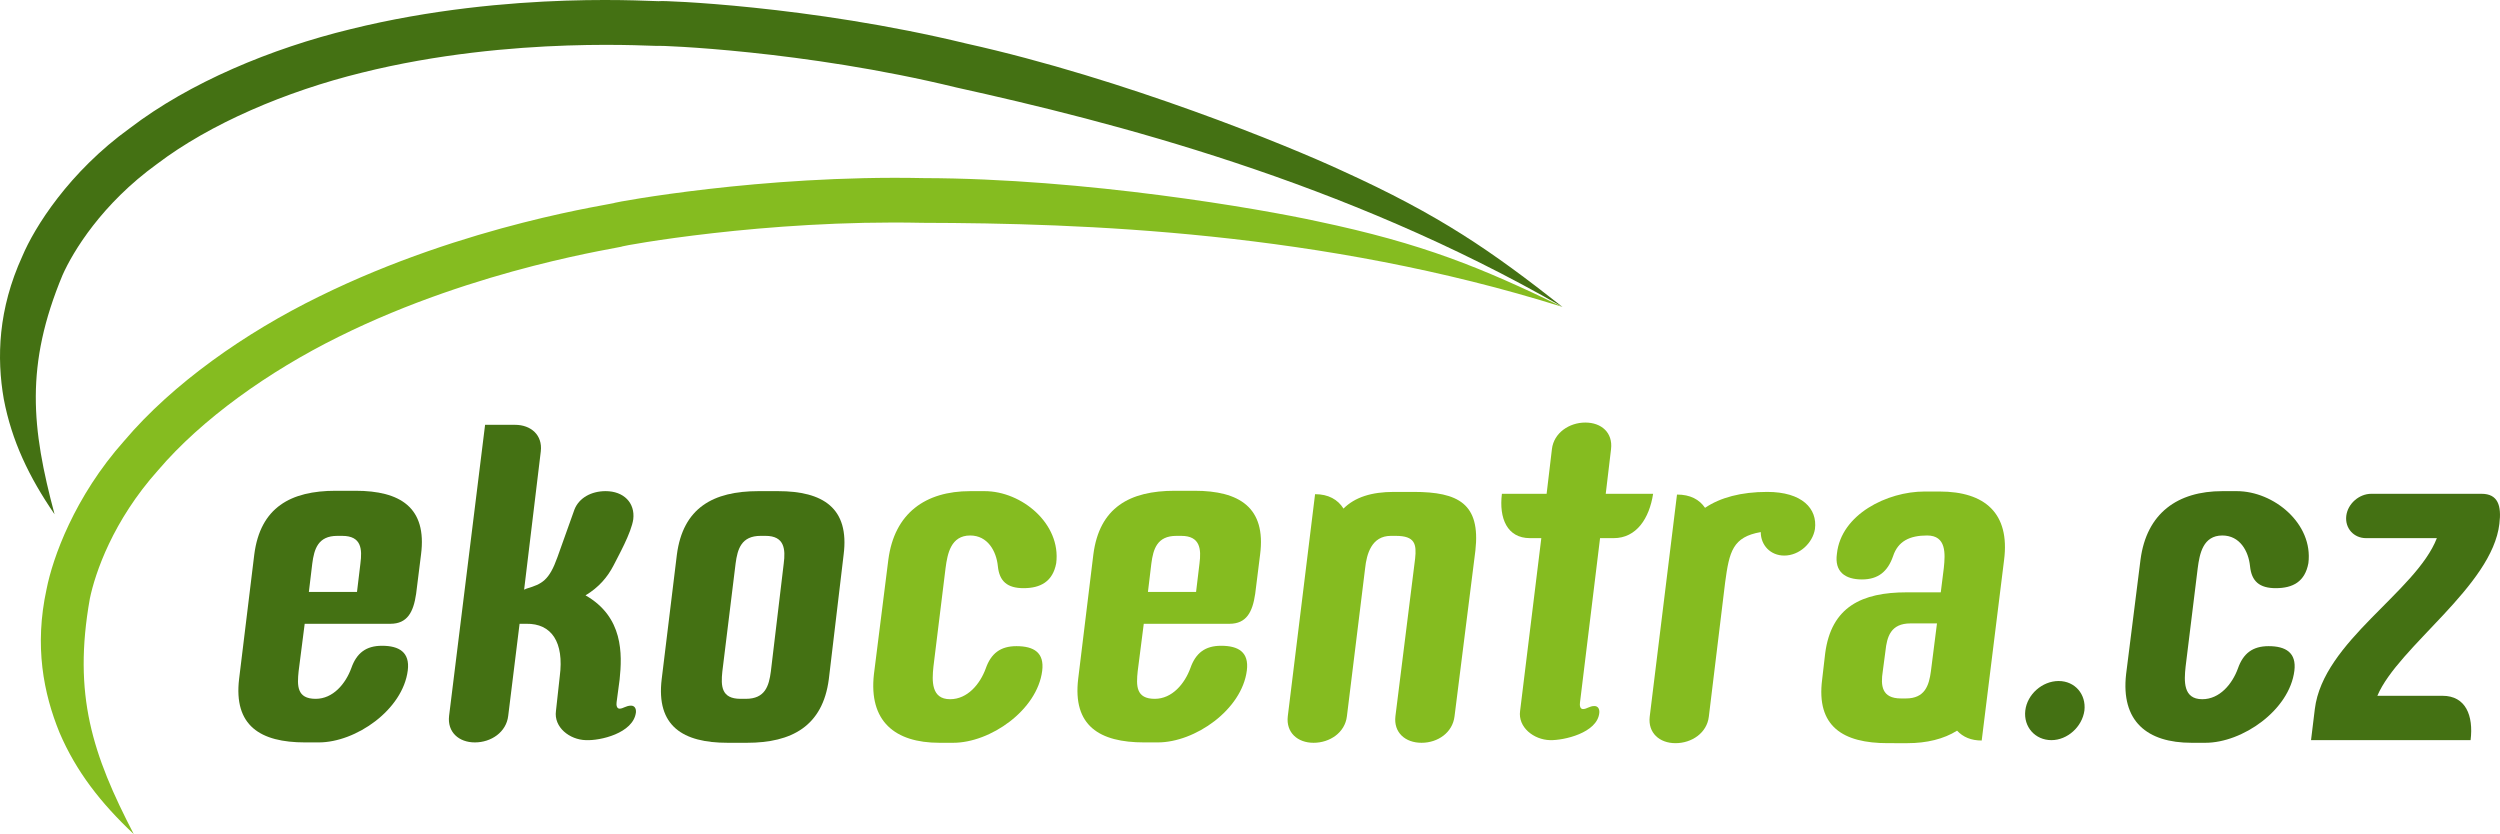 <?xml version="1.0" encoding="UTF-8"?> <svg xmlns="http://www.w3.org/2000/svg" height="220.095" width="659.656" id="svg40" viewBox="0 0 659.656 220.095"><style id="style2">.Oblouková_x0020_zelená{fill:url(#SVGID_1_);stroke:#FFFFFF;stroke-width:0.25;stroke-miterlimit:1;} .st0{fill:#85BC20;} .st1{fill:#447113;}</style><linearGradient y2="594.568" x2=".707" y1="595.275" gradientUnits="userSpaceOnUse" id="SVGID_1_"><stop id="stop4" offset="0" stop-color="#5C9F41"></stop><stop id="stop6" offset=".983" stop-color="#2C3921"></stop></linearGradient><g id="Vrstva_1"><path id="path10" d="M412.297 80.995c-21.5-10.4-36.7-16.7-64.7-22.6-15.1-3.3-61.1-11.3-103.9-11.4-42.8-.9-81.4 6.4-81.4 6.5.2.3-39.1 5.5-78.2 24.8-19.4 9.5-38.5 22.9-51.3 38-13.2 14.8-18.9 31-20.5 39.1-3.3 15.1-.8 27.6 3.4 37.9 4.4 10.3 10.9 18.6 19.6 26.8-10.9-21-16.1-36.7-11.6-62.1 1.4-6.8 6.1-20.6 18-33.9 11.5-13.5 29.2-26.1 47.6-35.2 37-18.4 75.2-23.6 75-23.9-.1-.1 37.3-7.1 79.1-6.2 41.9.1 105.3 2.2 168.9 22.2z" class="st0" fill="#85bc20"></path><path id="path12" d="M412.297 80.995c-18.8-14.8-32.3-24.2-58.3-36-14-6.5-57.2-24.2-99-33.5-41.6-10.1-80.9-11.4-80.8-11.2.1.3-39.3-3.1-81.7 7.4-21 5.1-42.5 14.1-58.2 26.1-16.1 11.6-25.2 26.2-28.4 33.8-6.4 14-6.8 26.8-4.9 37.7 2.1 11 6.6 20.5 13.4 30.4-6.1-22.8-7.8-39.3 2.1-63.1 2.8-6.3 10.4-18.8 24.9-29.3 14.1-10.7 34.1-19.2 54-24.1 40.1-10 78.6-6.8 78.4-7.1-.1-.1 38 1.1 78.6 11 40.7 9 102.1 24.6 159.9 57.9z" class="st1" fill="#447113"></path><path id="path14" d="M109.797 156.695c-.7 4.8-2.3 7.9-6.8 7.9h-22.6l-1.6 12.5c-.4 3.8-.5 7.3 4.5 7.3 4.6 0 7.9-4 9.4-8.1 1.4-4 3.9-5.9 8.1-5.9 4.5 0 7.4 1.7 6.8 6.5-1.3 10.4-13.7 19-23.5 19h-3.6c-11.8 0-18.9-4.4-17.4-16.8l4-32.8c1.6-12.4 9.6-16.8 21.5-16.8h5.2c11.8 0 18.9 4.4 17.3 16.8zm-19.5-15.3h-1.3c-5.1 0-6.1 3.5-6.6 7.3l-.9 7.5h12.7l.9-7.5c.5-3.8.3-7.3-4.8-7.3z" class="st1" fill="#447113"></path><path id="path16" d="M154.597 195.295c-4.3-.1-8.5-3.4-7.9-7.7l1-9.1c1.2-9.1-2.2-14-8.8-13.9h-1.8l-3 24.3c-.5 4.3-4.5 7-8.8 7-4.2 0-7.3-2.7-6.8-7l9.5-76.8h7.9c4.2 0 7.3 2.7 6.8 7l-4.4 36.5.7-.3c4-1.2 5.9-2.1 8.1-8.3l4.5-12.6c1.2-3 4.4-4.8 8.2-4.8 4.8 0 7.8 3.1 7.3 7.4-.5 3.6-4 9.8-5.2 12.2-1.6 3.1-3.9 5.8-7.4 7.9 10 5.7 9.7 15.5 9 22.2l-.8 6c-.1.7 0 1.7.8 1.7.9 0 1.7-.8 3-.8.9 0 1.4.7 1.3 1.8-.7 5.5-9.5 7.5-13.2 7.3z" class="st1" fill="#447113"></path><path id="path18" d="M218.697 179.195c-1.6 12.4-9.8 16.8-21.6 16.8h-5.1c-11.8 0-18.9-4.4-17.4-16.8l4-32.8c1.6-12.4 9.6-16.8 21.5-16.8h5.2c11.8 0 18.9 4.4 17.3 16.8zm-16.7-37.8h-1.3c-5.1 0-6.1 3.5-6.6 7.3l-3.5 28.5c-.4 3.8-.3 7.2 4.8 7.2h1.4c5.1 0 6.1-3.4 6.6-7.2l3.4-28.5c.5-3.8.2-7.3-4.8-7.3z" class="st1" fill="#447113"></path><path id="path20" d="M270.097 155.195c-4.3 0-6.4-1.8-6.8-5.8-.4-4-2.7-8.1-7.3-8.1-5.1 0-6 4.8-6.5 8.6l-3.2 26c-.4 3.8-.6 8.6 4.4 8.6 4.6 0 7.9-4 9.4-8.1 1.4-4 3.9-5.9 8.1-5.9 4.6 0 7.4 1.7 6.8 6.5-1.3 10.4-13.7 19-23.5 19h-3.6c-11.8 0-18.7-5.7-17.3-18.1l3.8-30.2c1.6-12.3 9.8-18.1 21.6-18.1h3.8c9.8 0 20.2 8.6 18.9 19-.9 4.9-4.2 6.6-8.6 6.6z" class="st0" fill="#85bc20"></path><path id="path22" d="M331.197 156.695c-.7 4.8-2.3 7.9-6.8 7.9h-22.6l-1.6 12.5c-.4 3.8-.5 7.3 4.5 7.3 4.6 0 7.9-4 9.4-8.1 1.4-4 3.9-5.9 8.1-5.9 4.6 0 7.4 1.7 6.8 6.5-1.3 10.4-13.7 19-23.5 19h-3.6c-11.8 0-18.9-4.4-17.4-16.8l4-32.8c1.6-12.4 9.6-16.8 21.5-16.8h5.2c11.8 0 18.9 4.4 17.3 16.8zm-19.5-15.3h-1.3c-5.1 0-6.1 3.5-6.6 7.3l-.9 7.5h12.7l.9-7.5c.5-3.8.2-7.3-4.8-7.3z" class="st0" fill="#85bc20"></path><path id="path24" d="M383.797 188.995c-.5 4.3-4.4 7-8.7 7-4.3 0-7.4-2.7-6.9-7l5.2-41.6c.4-3.8 0-6-5.1-6h-1.3c-5.1 0-6.4 4.8-6.8 8.6l-4.8 39c-.5 4.3-4.5 7-8.8 7-4.2 0-7.3-2.7-6.8-7l7.2-58.6c3.5 0 6 1.4 7.5 3.8 3-3 7.4-4.4 13.3-4.4h5.2c11.8 0 17.7 3.1 16.3 15.5z" class="st0" fill="#85bc20"></path><path id="path26" d="M425.797 141.995h-3.6l-5.3 43.4c-.1.7 0 1.7.8 1.7 1 0 1.7-.8 3-.8.9 0 1.4.7 1.3 1.8-.5 5.3-9.4 7.3-13 7.2-4.3-.1-8.5-3.4-7.9-7.7l5.6-45.6h-3c-6 0-8.2-5.2-7.4-11.7h11.8l1.4-11.8c.5-4.3 4.6-7 8.8-7 4.3 0 7.3 2.7 6.8 7l-1.4 11.8h12.5c-1 6.5-4.4 11.7-10.4 11.7z" class="st0" fill="#85bc20"></path><path id="path28" d="M470.797 146.595c-3.6 0-6.2-2.7-6.2-6.2-7.4 1.3-8.3 5.1-9.4 13.3l-4.3 35.4c-.5 4.3-4.5 7-8.8 7-4.2 0-7.3-2.7-6.8-7l7.2-58.6c3.5 0 5.9 1.3 7.4 3.5 4-2.7 9.5-4.2 16.4-4.2 9.2 0 13.3 4.4 12.6 9.8-.6 3.7-4.1 7-8.1 7z" class="st0" fill="#85bc20"></path><path id="path30" d="M541.297 195.295c-4.3 0-7.4-3.5-6.9-7.8s4.5-7.8 8.8-7.8c4.3 0 7.3 3.5 6.8 7.8-.6 4.3-4.5 7.8-8.7 7.8z" class="st1" fill="#447113"></path><path id="path32" d="M600.497 155.195c-4.3 0-6.4-1.8-6.8-5.8-.4-4-2.7-8.1-7.3-8.1-5.1 0-6 4.8-6.5 8.6l-3.2 26c-.4 3.8-.7 8.6 4.4 8.6 4.6 0 7.9-4 9.4-8.1 1.4-4 3.9-5.9 8.1-5.9 4.5 0 7.4 1.7 6.8 6.5-1.3 10.4-13.7 19-23.5 19h-3.6c-11.8 0-18.7-5.7-17.3-18.1l3.8-30.2c1.6-12.3 9.8-18.1 21.6-18.1h3.8c9.8 0 20.2 8.6 18.9 19-.9 4.9-4.1 6.6-8.6 6.6z" class="st1" fill="#447113"></path><path id="path34" d="M627.297 183.595h17.2c6.1 0 8.2 5.2 7.4 11.7h-42.1l1-8.2c2.2-17.9 26.7-30.9 32.2-45.1h-18.7c-3.2 0-5.6-2.6-5.2-5.9.4-3.2 3.4-5.8 6.6-5.8h29.1c4.3 0 5.3 3.1 4.7 7.9-1.9 16.5-26.7 32.4-32.2 45.4z" class="st1" fill="#447113"></path><path id="path36" d="M511.797 129.695h-4c-9.8 0-22 6-23.1 16.4-.7 4.8 2.2 6.8 6.6 6.8 4.3 0 6.8-2.1 8.2-6.1 1.3-4 4.4-5.5 9-5.5 5.1 0 4.8 4.8 4.4 8.6l-.8 6.4h-9c-11.8 0-19.9 3.8-21.5 16.1l-.8 6.9c-1.6 12.4 5.5 16.8 17.3 16.8H503.297c5.1 0 9.6-1.1 13.1-3.3 1.6 1.7 3.7 2.6 6.5 2.6l5.9-47.6c1.6-12.4-5.1-18.1-17-18.1zm-15 47.4l.7-5.3c.4-3.8 1.4-7.3 6.6-7.3h7l-1.6 12.6c-.5 3.8-1.6 7.2-6.6 7.2h-1.3c-5.1 0-5.4-3.4-4.8-7.2z" class="st0" fill="#85bc20"></path></g></svg> 